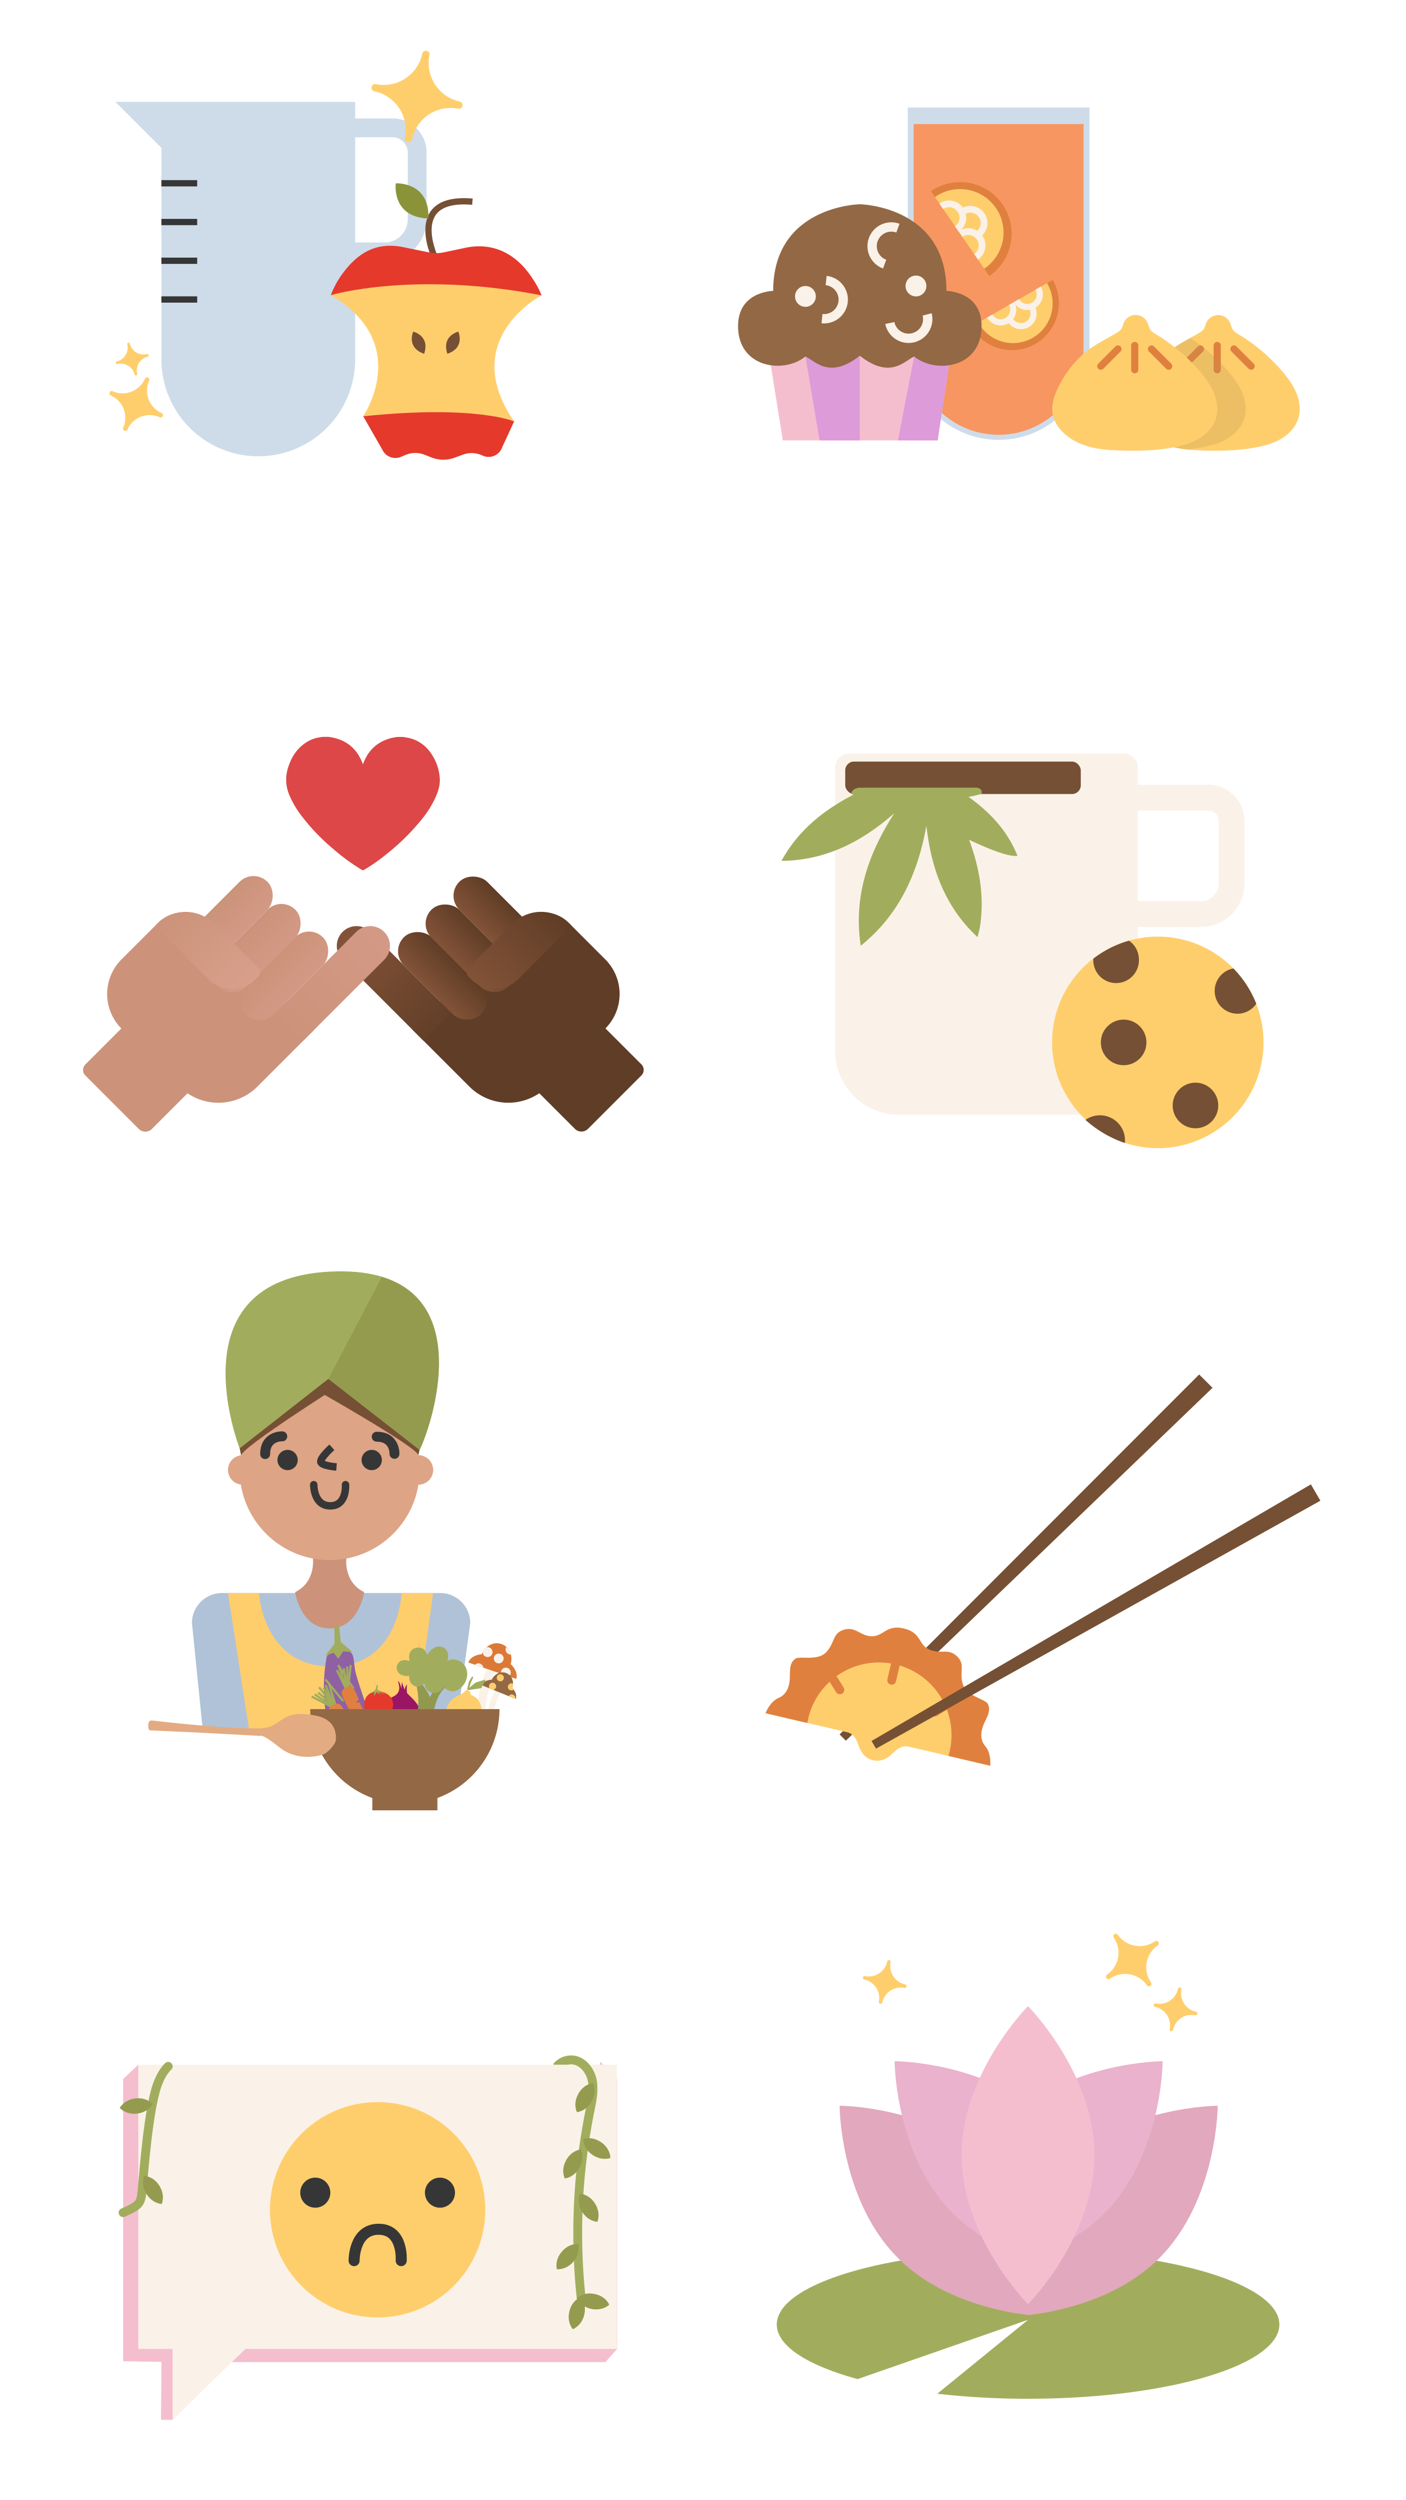 <svg xmlns="http://www.w3.org/2000/svg" xmlns:xlink="http://www.w3.org/1999/xlink" id="Livello_1" data-name="Livello 1" viewBox="0 0 1080 1920"><defs><style>.cls-1{fill:#f5becf;}.cls-2{fill:#faf2e8;}.cls-3{fill:#ffce6c;}.cls-12,.cls-13,.cls-14,.cls-19,.cls-21,.cls-4,.cls-41,.cls-42,.cls-45,.cls-46,.cls-48,.cls-49,.cls-51,.cls-52,.cls-53,.cls-8{fill:none;}.cls-12,.cls-13,.cls-14,.cls-4,.cls-52{stroke:#363636;}.cls-13,.cls-14,.cls-4,.cls-41,.cls-49,.cls-8{stroke-linecap:round;}.cls-12,.cls-13,.cls-14,.cls-4{stroke-linejoin:round;}.cls-4{stroke-width:8.48px;}.cls-5{fill:#363636;}.cls-6{fill:#a1ad5c;}.cls-7{fill:#949b4e;}.cls-8{stroke:#a1ad5c;stroke-width:6.82px;}.cls-19,.cls-21,.cls-41,.cls-42,.cls-45,.cls-46,.cls-48,.cls-49,.cls-51,.cls-52,.cls-53,.cls-8{stroke-miterlimit:10;}.cls-9{fill:#b0c2d7;}.cls-10{fill:#cc937a;}.cls-11{fill:#dda485;}.cls-12,.cls-13{stroke-width:5.72px;}.cls-14{stroke-width:7.63px;}.cls-15{fill:#755034;}.cls-16{fill:#8f61a3;}.cls-17{fill:#e0803f;}.cls-18{fill:#df8446;}.cls-19,.cls-21,.cls-42,.cls-45,.cls-46,.cls-48{stroke:#faf2e8;}.cls-19{stroke-width:6.41px;}.cls-20{fill:#db7937;}.cls-21{stroke-width:4.64px;}.cls-22{fill:#936844;}.cls-23{fill:#9b1565;}.cls-24{fill:#e5392c;}.cls-25{fill:#92994f;}.cls-26{fill:#e2ab81;}.cls-27{fill:#603d26;}.cls-28{fill:url(#Sfumatura_senza_nome_28);}.cls-29{fill:url(#Sfumatura_senza_nome_28-2);}.cls-30{fill:url(#Sfumatura_senza_nome_28-3);}.cls-31{fill:url(#Sfumatura_senza_nome_28-4);}.cls-32{fill:url(#Sfumatura_senza_nome_28-5);}.cls-33{fill:#dd4747;}.cls-34{fill:url(#Sfumatura_senza_nome_22);}.cls-35{fill:url(#Sfumatura_senza_nome_22-2);}.cls-36{fill:url(#Sfumatura_senza_nome_22-3);}.cls-37{fill:url(#Sfumatura_senza_nome_22-4);}.cls-38{fill:url(#Sfumatura_senza_nome_25);}.cls-39{fill:#e2a8bd;}.cls-40{fill:#eab2cc;}.cls-41,.cls-49{stroke:#e0803f;}.cls-41{stroke-width:6.79px;}.cls-42{stroke-width:19.89px;}.cls-43{fill:#cedcea;}.cls-44{fill:#f79661;}.cls-45{stroke-width:5.16px;}.cls-46{stroke-width:4.7px;}.cls-47{fill:#dd9bd9;}.cls-48{stroke-width:7.16px;}.cls-49{stroke-width:5.52px;}.cls-50{fill:#ba9450;opacity:0.25;}.cls-51{stroke:#cedcea;stroke-width:14.49px;}.cls-52,.cls-53{stroke-width:4.83px;}.cls-53{stroke:#755034;}.cls-54{fill:#8a9338;}</style><linearGradient id="Sfumatura_senza_nome_28" x1="3305.3" y1="-6027.15" x2="3305.3" y2="-5917.2" gradientTransform="translate(-3005.77 6732.23)" gradientUnits="userSpaceOnUse"><stop offset="0" stop-color="#825338"></stop><stop offset="1" stop-color="#603d26"></stop></linearGradient><linearGradient id="Sfumatura_senza_nome_28-2" x1="3320.46" y1="-5953.66" x2="3350.77" y2="-5953.66" gradientTransform="translate(-2995.86 6703.02)" xlink:href="#Sfumatura_senza_nome_28"></linearGradient><linearGradient id="Sfumatura_senza_nome_28-3" x1="3350.42" y1="-5953.66" x2="3380.73" y2="-5953.66" gradientTransform="translate(-3004.64 6681.83)" xlink:href="#Sfumatura_senza_nome_28"></linearGradient><linearGradient id="Sfumatura_senza_nome_28-4" x1="3380.73" y1="-5953.66" x2="3411.04" y2="-5953.66" gradientTransform="translate(-3013.51 6660.4)" xlink:href="#Sfumatura_senza_nome_28"></linearGradient><linearGradient id="Sfumatura_senza_nome_28-5" x1="3349.4" y1="-5927.19" x2="3433.04" y2="-5927.19" gradientTransform="translate(-5529.4 -2662.46) rotate(90)" xlink:href="#Sfumatura_senza_nome_28"></linearGradient><linearGradient id="Sfumatura_senza_nome_22" x1="16934.26" y1="7601.81" x2="16934.26" y2="7711.76" gradientTransform="matrix(1, 0, 0, -1, -16675.55, 8400.73)" gradientUnits="userSpaceOnUse"><stop offset="0" stop-color="#d39985"></stop><stop offset="1" stop-color="#cc937a"></stop></linearGradient><linearGradient id="Sfumatura_senza_nome_22-2" x1="16949.42" y1="7675.3" x2="16979.73" y2="7675.3" gradientTransform="matrix(1, 0, 0, -1, -16746.09, 8424.66)" xlink:href="#Sfumatura_senza_nome_22"></linearGradient><linearGradient id="Sfumatura_senza_nome_22-3" x1="16979.38" y1="7675.3" x2="17009.69" y2="7675.3" gradientTransform="matrix(1, 0, 0, -1, -16797.23, 8403.46)" xlink:href="#Sfumatura_senza_nome_22"></linearGradient><linearGradient id="Sfumatura_senza_nome_22-4" x1="17009.69" y1="7675.3" x2="17040" y2="7675.3" gradientTransform="matrix(1, 0, 0, -1, -16848.98, 8382.04)" xlink:href="#Sfumatura_senza_nome_22"></linearGradient><linearGradient id="Sfumatura_senza_nome_25" x1="16978.36" y1="7701.77" x2="17062" y2="7701.77" gradientTransform="matrix(0, -1, -1, 0, 7862.22, 17748.94)" gradientUnits="userSpaceOnUse"><stop offset="0" stop-color="#d89f8b"></stop><stop offset="1" stop-color="#cc937a"></stop></linearGradient></defs><polygon class="cls-1" points="460.91 1583.19 474.06 1596.33 474.06 1803.81 465.05 1813.91 177.35 1813.91 132.55 1858.23 123.66 1858.23 124.04 1813.73 94.59 1813.23 94.59 1596.49 106.25 1585.54 460.91 1801.46 460.91 1583.19"></polygon><polyline class="cls-2" points="429.17 1585.54 473.87 1585.54 473.87 1803.81 188.5 1803.81 132.55 1858.23 132.55 1803.81 106.25 1803.81 106.25 1585.54 429.17 1585.54"></polyline><circle class="cls-3" cx="290.06" cy="1696.93" r="82.68"></circle><path class="cls-4" d="M272,1736s-.35-24.1,18.84-24.1,17.33,24.1,17.33,24.1"></path><circle class="cls-5" cx="337.94" cy="1683.8" r="11.55"></circle><circle class="cls-5" cx="242.18" cy="1683.8" r="11.55"></circle><path class="cls-6" d="M425,1585.53h11.31a10.85,10.85,0,0,1,2.74-.26c6.4.21,11.21,6.71,12.49,12.72,1.44,6.72,0,14-1.48,21.13l-.2,1a478.35,478.35,0,0,0-6.91,144.2,3.4,3.4,0,0,0,3.38,3,2.17,2.17,0,0,0,.36,0,3.4,3.4,0,0,0,3-3.74,471.18,471.18,0,0,1,6.82-142.13l.19-1c1.58-7.77,3.2-15.8,1.48-23.91-1.87-8.75-9-17.79-18.94-18.12a18,18,0,0,0-13.32,5.41A3.43,3.43,0,0,0,425,1585.53Z"></path><path class="cls-7" d="M468,1769.83s-2.53-6.49-11.31-8.25-13.62,3.26-13.62,3.26,2.68,6.53,11.31,8.26S468,1769.83,468,1769.83Z"></path><path class="cls-7" d="M444.24,1723.24s-6.91-.94-12.71,5.88-3.76,13.49-3.76,13.49,7,.82,12.7-5.88S444.24,1723.24,444.24,1723.24Z"></path><path class="cls-7" d="M445.47,1684.6s7,.1,11.68,7.72,1.7,13.9,1.7,13.9-7.05-.24-11.68-7.72S445.47,1684.6,445.47,1684.6Z"></path><path class="cls-7" d="M446.11,1763.94s-6.6,2.24-8.74,10.94,2.65,13.75,2.65,13.75,6.64-2.39,8.75-10.94S446.11,1763.94,446.11,1763.94Z"></path><path class="cls-7" d="M446.14,1650.61s-6.95.45-11.29,8.28-1,14-1,14,7-.58,11.29-8.28S446.14,1650.61,446.14,1650.61Z"></path><path class="cls-7" d="M455.48,1599.69s-7,.45-11.3,8.29-1,14-1,14,7-.58,11.29-8.28S455.48,1599.69,455.48,1599.69Z"></path><path class="cls-7" d="M468.86,1657.16s.26-7-7.1-12.07-13.79-2.42-13.79-2.42-.13,7.06,7.1,12.07S468.86,1657.16,468.86,1657.16Z"></path><path class="cls-8" d="M129.21,1586.8c-4.94,4.74-8.15,12.48-10,19.4-6.9,26.36-9.46,73.9-10.54,80.11s-3.28,8.13-14.11,12.83"></path><path class="cls-7" d="M110.83,1670.9s7,.1,11.68,7.72,1.7,13.89,1.7,13.89-7-.23-11.68-7.72S110.83,1670.9,110.83,1670.9Z"></path><path class="cls-7" d="M117.25,1615.77s-4.42-5.39-13.31-4.34S92,1618.75,92,1618.75s4.57,5.37,13.31,4.34S117.25,1615.77,117.25,1615.77Z"></path><path class="cls-9" d="M338.18,1223.32H170.53a23.09,23.09,0,0,0-23.09,23.09l8.23,81.24H350.22l11-81.24A23.09,23.09,0,0,0,338.18,1223.32Z"></path><path class="cls-10" d="M240.35,1196.12s2.64,18.57-13.65,26.5c0,0,4,27.9,26.52,27.9s26.51-27.9,26.51-27.9c-16.29-7.93-13.65-26.5-13.65-26.5"></path><circle class="cls-11" cx="253.22" cy="1128.92" r="69.1"></circle><path class="cls-11" d="M321.42,1117.5a11.31,11.31,0,0,1,0,22.62"></path><path class="cls-11" d="M186.45,1140.12a11.31,11.31,0,0,1,0-22.62"></path><path class="cls-12" d="M254.93,1111.4s-8.53,7.6-8.53,10.95,12.1,4.16,12.1,4.16"></path><path class="cls-13" d="M241,1140.12s-.24,16.26,12.71,16.26,11.69-16.26,11.69-16.26"></path><circle class="cls-5" cx="220.91" cy="1121.18" r="7.79"></circle><circle class="cls-5" cx="285.53" cy="1121.18" r="7.79"></circle><path class="cls-14" d="M303,1116.43s.6-13.13-13.63-13.13"></path><path class="cls-14" d="M216.82,1103s-13.14-.6-13.14,13.63"></path><path class="cls-15" d="M239.53,1065.56s80.17,45.08,81.89,51.94c4-21.16,8-30.76-8-45.85C293.35,1052.71,262.66,1049.44,239.53,1065.56Z"></path><path class="cls-15" d="M261.23,1063.66s-74.34,47-76.06,53.91c-4-21.16-8.26-30.25,7.15-45.92C210.81,1052.84,232.84,1050.6,261.23,1063.66Z"></path><path class="cls-6" d="M322.32,1113.38l-70.06-54.52-68.15,53.35s-51.3-129.54,69.14-135.69S332.19,1093.45,322.32,1113.38Z"></path><path class="cls-7" d="M322.32,1113.38l-70.06-54.52h0l41-78.26C362.76,1002.25,330.86,1096.1,322.32,1113.38Z"></path><path class="cls-3" d="M175.15,1223.32h23.7s3.06,56.42,55.51,56.42,54.08-56.42,54.08-56.42h24.28l-14.47,104.33h-127Z"></path><path class="cls-16" d="M250.89,1272.5a132.26,132.26,0,0,0,.29,48.49c5.18,25.7,6.86,44.48,26.47,39.09s14.82-20.92,13.69-23-17.47-47.24-18.58-54.7-.94-11.91-3.68-13.71-9.72-2.08-10.11-2S251.33,1270.06,250.89,1272.5Z"></path><polygon class="cls-6" points="256.23 1269.21 259.89 1273.81 263.51 1268.13 270.75 1268.55 261.78 1260.94 260.52 1248.81 256.81 1249.36 256.97 1262.33 249.8 1271.51 256.23 1269.21"></polygon><rect class="cls-6" x="252.77" y="1289.03" width="21.68" height="1.64" transform="translate(-888.33 1927.22) rotate(-107.4)"></rect><rect class="cls-6" x="251.23" y="1290.86" width="21.68" height="1.64" transform="matrix(-0.55, -0.84, 0.84, -0.55, -675.2, 2218.31)"></rect><rect class="cls-6" x="252.65" y="1291.4" width="21.68" height="1.64" transform="translate(-782.54 2095.38) rotate(-115.99)"></rect><rect class="cls-6" x="249.36" y="1291.24" width="21.68" height="1.64" transform="matrix(-0.63, -0.77, 0.77, -0.63, -574.17, 2312.33)"></rect><rect class="cls-6" x="254.47" y="1291.02" width="21.68" height="1.64" transform="translate(-990.88 1693.38) rotate(-96.12)"></rect><rect class="cls-6" x="257.36" y="1288.69" width="21.68" height="1.64" transform="translate(-1043.05 1413.58) rotate(-83.66)"></rect><rect class="cls-6" x="256.05" y="1289.74" width="21.68" height="1.64" transform="translate(-1018.44 1581.57) rotate(-91.07)"></rect><path class="cls-17" d="M288.34,1338.78c-2.5,1.42-4.1-2-8.91-7-1.95-2-4.95-7.08-7.83-12.38L274,1317l-3.08,1.15c-4-7.39-7.5-14.8-7.5-14.8-2.12-4.35-.41-5.92,2.42-7.49s4.36-1.07,5.25,0a49.54,49.54,0,0,1,4.51,9.15l-2.43,2.61,3.08-.48c.94,3.22,4.21,8.05,6.67,14.11.6,1.48,1.36,3.15,2.13,4.86l-3.28,1.22,4.31,1.06C288.19,1333.2,290,1337.83,288.34,1338.78Z"></path><rect class="cls-6" x="241.1" y="1303.37" width="21.68" height="1.64" transform="translate(-605.57 2318.61) rotate(-128.86)"></rect><rect class="cls-6" x="243.47" y="1303.11" width="21.68" height="1.64" transform="translate(-845.82 2048.65) rotate(-113.06)"></rect><rect class="cls-6" x="243.13" y="1304.58" width="21.68" height="1.64" transform="translate(-745.42 2182.78) rotate(-120.27)"></rect><rect class="cls-6" x="244.83" y="1301.76" width="21.68" height="1.64" transform="translate(-916.06 1926.4) rotate(-106.93)"></rect><rect class="cls-6" x="241.81" y="1305.89" width="21.68" height="1.64" transform="translate(-390.85 2471.71) rotate(-140.14)"></rect><rect class="cls-6" x="238.27" y="1307" width="21.68" height="1.64" transform="translate(-131.43 2583.61) rotate(-152.61)"></rect><rect class="cls-6" x="239.86" y="1306.49" width="21.68" height="1.64" transform="translate(-289.74 2523.8) rotate(-145.19)"></rect><path class="cls-18" d="M278.89,1351.92c2.57-1.28.65-4.5-.83-11.27-.6-2.74-3.14-8.05-5.95-13.39l-3.37.59,2.66-1.92c-3.94-7.4-8.14-14.46-8.14-14.46-2.44-4.18-4.7-3.63-7.57-2.14s-3.31,3-2.92,4.36a49.94,49.94,0,0,0,5.11,8.84l3.51-.58-2.1,2.3c2.15,2.57,4.35,8,8,13.38.9,1.32,1.87,2.88,2.86,4.47l2.84-2-1.51,4.17C274.34,1348.7,277.19,1352.77,278.89,1351.92Z"></path><path class="cls-19" d="M379.87,1278.49s-8.65,9.29-10.77,39.24"></path><path class="cls-20" d="M392.05,1278.7,369.77,1271c.09-.25.18-.5.28-.75a14.76,14.76,0,0,1,.74-1.55,13.8,13.8,0,0,1,3-3.74,11.56,11.56,0,0,1,11.37-2.5,10.81,10.81,0,0,1,3.8,2.27,12.09,12.09,0,0,1,3.42,5.76,13.9,13.9,0,0,1-.09,7.4C392.22,1278.19,392.14,1278.44,392.05,1278.7Z"></path><path class="cls-20" d="M396.48,1289.29l-36.71-12.62c1.24-3.62,5.18-5.86,10.28-6.38.35,0,.7-.06,1.05-.08a26.58,26.58,0,0,1,6.66.5c.78.15,1.56.33,2.35.55h0c.61.17,1.22.36,1.84.57a31.45,31.45,0,0,1,4.89,2.16h0a25.36,25.36,0,0,1,5.44,3.94C396,1281.48,397.73,1285.67,396.48,1289.29Z"></path><path class="cls-2" d="M378.14,1269.93a3.52,3.52,0,0,1-.38.78,3.78,3.78,0,0,1-6.66-.5,3.69,3.69,0,0,1-.31-1.47,13.8,13.8,0,0,1,3-3.74,3.79,3.79,0,0,1,4.35,4.93Z"></path><path class="cls-2" d="M392.38,1270.53a3.62,3.62,0,0,1-1.44-.2,3.76,3.76,0,0,1-2.34-4.79,3.39,3.39,0,0,1,.36-.77A12.09,12.09,0,0,1,392.38,1270.53Z"></path><path class="cls-2" d="M392.14,1285.61a3.83,3.83,0,0,1-1.3,1.79l-5.92-2a3.72,3.72,0,0,1,.08-2.21,3.77,3.77,0,1,1,7.14,2.45Z"></path><circle class="cls-2" cx="383.09" cy="1273.58" r="3.77"></circle><path class="cls-2" d="M371.22,1280.61l-6.36-2.19a3.76,3.76,0,0,1,6.36,2.19Z"></path><path class="cls-21" d="M384.52,1296.17s-6.63,6.38-9.35,28"></path><path class="cls-22" d="M394.09,1292.94a10.14,10.14,0,0,1-.56,3.31c-.07.19-.13.37-.21.55l-3.21-1.3-8.54-3.47-4.07-1.65c.07-.18.15-.36.23-.54l.2-.4c.13-.24.26-.47.4-.69a9.91,9.91,0,0,1,2.32-2.58,8.35,8.35,0,0,1,8.32-1.36,7.66,7.66,0,0,1,2.66,1.79,8.76,8.76,0,0,1,2.25,4.3A9.88,9.88,0,0,1,394.09,1292.94Z"></path><path class="cls-22" d="M396.11,1304.64l-.34-.14-5-2-11.88-4.82-2.78-1.13-6-2.45c1-2.43,3.66-3.87,7.09-4.17l.6-.05h.77a19.37,19.37,0,0,1,2.12.12c.54.07,1.08.15,1.63.26.34.07.7.15,1.05.24.55.14,1.11.31,1.68.5h0l.18.06,1.13.42a23.24,23.24,0,0,1,3.45,1.76h0c.31.19.6.38.89.58a18.31,18.31,0,0,1,2.9,2.48,14.65,14.65,0,0,1,1,1.25C396.34,1299.89,397,1302.45,396.11,1304.64Z"></path><circle class="cls-3" cx="384.31" cy="1288.41" r="2.74"></circle><path class="cls-3" d="M380.88,1296a2.73,2.73,0,0,1-2,1.65l-2.78-1.13a2.74,2.74,0,1,1,4.79-.52Z"></path><path class="cls-3" d="M394.57,1297.5a2.74,2.74,0,0,1-4.46-2,2.59,2.59,0,0,1,.2-1.15,2.33,2.33,0,0,1,.32-.58,2.73,2.73,0,0,1,3.24-.93l.22.1a10.14,10.14,0,0,1-.56,3.31A14.65,14.65,0,0,1,394.57,1297.5Z"></path><path class="cls-3" d="M395.77,1304.5l-5-2a2.73,2.73,0,0,1,5,2Z"></path><path class="cls-3" d="M358.84,1297.72s-1,.25-3.12,2.33-11.43,3.19-13.3,14.2,4.18,15.54,4.18,15.54,2.85,1.44,3.54,2.45,1.16,3,3.08,3.11,2.32-.1,4-3.24,8.93-.53,12.05-14.1-7.7-16.48-7.7-16.48A3.7,3.7,0,0,0,358.84,1297.72Z"></path><path class="cls-6" d="M359.53,1297.9l10.15-1.51,3.49-6.56s-7.1,1.59-8.59,2.8-4.11,3.45-4.11,3.45l1.21-3.91,1.93-4.23-1-.47-2.41,3.89-1.34,5.56Z"></path><path class="cls-23" d="M307.06,1323.12s16-1.14,15.75-8.18-10.13-13.83-10.22-15.13a34,34,0,0,1,0-6.3c-1.1,1-1.82,4.11-1.82,4.11l-2.12-6.08-.25,5.08s-1.5-5.57-2.71-5.63c.23,1.79,3.39,8.16-3.08,11.55s-12,6.75-5.88,15.78C302.37,1323.13,307.06,1323.12,307.06,1323.12Z"></path><path class="cls-24" d="M291.26,1298.55s-13-.45-11.35,13.07,16.55,9.07,18.63,6.69S308.05,1302.26,291.26,1298.55Z"></path><polygon class="cls-6" points="288.44 1297.55 284.29 1300.39 287.57 1299.46 287.22 1302.51 289.36 1299.34 292.07 1301.66 290.82 1299.21 295.84 1301.14 289.82 1297.26 290.4 1294.01 289.36 1294.01 288.44 1297.55"></polygon><path class="cls-22" d="M238.31,1312.47a72.68,72.68,0,0,0,145.36,0Z"></path><rect class="cls-22" x="286.01" y="1370.39" width="49.98" height="19.81"></rect><path class="cls-25" d="M342.06,1293.65l-.56,2.34-.11.45s-5.49,4.4-7.75,16H321c1-5.56-.06-12.86-.9-17.32-.45-2.42-.85-4-.85-4l4,1s.54.71,1.32,1.77c2,2.77,5.62,7.94,5.47,9.39a14.29,14.29,0,0,0,1.94-3.4,61.9,61.9,0,0,0,2.37-6.54Z"></path><path class="cls-6" d="M355.26,1294.81c-1.88,2.12-4.51,3.88-7.42,4a8.82,8.82,0,0,1-7-3.56,8.26,8.26,0,0,1-8.75,4.66,7,7,0,0,1-4.65-2.87,8.06,8.06,0,0,1-1.32-4.37c-2,2-4.78,3.28-7.64,2.06-3.15-1.34-4.33-4.69-4.19-7.89-4.29,1-9.92-1.43-9.56-6.48a5.88,5.88,0,0,1,4-5.26,10,10,0,0,1,6,.51,9.93,9.93,0,0,1,.07-6.33,6.57,6.57,0,0,1,4.92-3.92A6.76,6.76,0,0,1,326,1267a9.46,9.46,0,0,1,2.25,3.85,12.74,12.74,0,0,1,6.15-5.89,7.19,7.19,0,0,1,8.43,2.1c1.87,2.37,1.7,5.59.72,8.46a8.13,8.13,0,0,1,4.49-1.2,11.38,11.38,0,0,1,7.54,3.1h0C360.46,1282.18,359.57,1290,355.26,1294.81Z"></path><path class="cls-26" d="M214.93,1342.06q-2.15-1.68-3.87-3L211,1339c-10.22-7.66-10.21-5.8-12.44-6-2.5-.18-42.06-2.3-42.06-2.3s-38.75-1.86-40.4-1.84-2.38-.92-2.19-4.7,3.51-2.88,3.51-2.88,52.89,6.36,81.37,6c9.5-.13,12.67-3.54,17.79-6.75s10.07-6,25.46-3.16,16,13.25,16.05,17.74a8.07,8.07,0,0,1-1.18,3.92,25.19,25.19,0,0,1-7.18,7.52C247.13,1348.26,229.14,1353.22,214.93,1342.06Z"></path><path class="cls-27" d="M419.6,806.8h71.22a0,0,0,0,1,0,0v40.84a6,6,0,0,1-6,6h-58a7.15,7.15,0,0,1-7.15-7.15V806.8A0,0,0,0,1,419.6,806.8Z" transform="translate(-453.74 565.05) rotate(-45)"></path><path class="cls-27" d="M332.66,724.82h115.9a27,27,0,0,1,27,27v39.74A37.57,37.57,0,0,1,438,829.12H375a42.32,42.32,0,0,1-42.32-42.32v-62a0,0,0,0,1,0,0Z" transform="translate(-431.04 513.31) rotate(-45)"></path><path class="cls-28" d="M299.53,700.55h0a15.16,15.16,0,0,1,15.16,15.16v87.74a0,0,0,0,1,0,0H284.37a0,0,0,0,1,0,0V715.71A15.16,15.16,0,0,1,299.53,700.55Z" transform="translate(-444.01 432.06) rotate(-45)"></path><rect class="cls-29" x="324.6" y="707.54" width="30.31" height="83.64" rx="15.16" transform="translate(-430.36 459.72) rotate(-45)"></rect><rect class="cls-30" x="345.78" y="686.35" width="30.31" height="83.64" rx="15.16" transform="translate(-409.18 468.5) rotate(-45)"></rect><rect class="cls-31" x="367.22" y="664.92" width="30.31" height="83.64" rx="15.16" transform="translate(-387.75 477.38) rotate(-45)"></rect><path class="cls-32" d="M406.72,686.94h3a4.67,4.67,0,0,1,4.67,4.67v48.12a30.85,30.85,0,0,1-30.85,30.85H381.2a0,0,0,0,1,0,0V712.46a25.52,25.52,0,0,1,25.52-25.52Z" transform="translate(163.76 1525.35) rotate(-135)"></path><path class="cls-33" d="M334.91,611.49a77.58,77.58,0,0,1-11.19,18,172.82,172.82,0,0,1-26,25.76A143.29,143.29,0,0,1,279.62,668a1.41,1.41,0,0,1-1.64,0,156.73,156.73,0,0,1-22.83-16.77,155.29,155.29,0,0,1-24.7-26.28,72.94,72.94,0,0,1-7.93-13.76A30.34,30.34,0,0,1,221.43,589c2.45-7.49,6.43-13.86,13-18.36A26.57,26.57,0,0,1,247.15,566a5.83,5.83,0,0,0,.7-.15h4.58l1.34.22q18.09,2.89,24.68,20c.09.24.21.46.37.83.16-.42.25-.67.35-.92,3.69-9.75,10.51-16.15,20.55-19,1.77-.51,3.63-.72,5.45-1.07h4.57c1.83.35,3.68.57,5.46,1.06a27.81,27.81,0,0,1,15.5,11A37.26,37.26,0,0,1,337.8,598C338.06,602.74,336.74,607.19,334.91,611.49Z"></path><path class="cls-10" d="M74.58,806.8h58a6,6,0,0,1,6,6v40.84a0,0,0,0,1,0,0H67.43a0,0,0,0,1,0,0V813.95A7.15,7.15,0,0,1,74.58,806.8Z" transform="translate(-411.17 1490.15) rotate(-135)"></path><path class="cls-10" d="M125,724.82h63a37.57,37.57,0,0,1,37.57,37.57v39.74a27,27,0,0,1-27,27H82.69a0,0,0,0,1,0,0v-62A42.32,42.32,0,0,1,125,724.82Z" transform="translate(-286.27 1435.36) rotate(-135)"></path><path class="cls-34" d="M243.56,700.55h30.31a0,0,0,0,1,0,0v87.74a15.16,15.16,0,0,1-15.16,15.16h0a15.16,15.16,0,0,1-15.16-15.16V700.55A0,0,0,0,1,243.56,700.55Z" transform="translate(-90.1 1466.68) rotate(-135)"></path><rect class="cls-35" x="203.33" y="707.54" width="30.31" height="83.64" rx="15.16" transform="translate(-156.89 1433.73) rotate(-135)"></rect><rect class="cls-36" x="182.15" y="686.35" width="30.31" height="83.64" rx="15.16" transform="translate(-178.08 1382.58) rotate(-135)"></rect><rect class="cls-37" x="160.71" y="664.92" width="30.31" height="83.64" rx="15.16" transform="translate(-199.51 1330.84) rotate(-135)"></rect><path class="cls-38" d="M143.86,686.94h2.32A30.85,30.85,0,0,1,177,717.79v48.12a4.67,4.67,0,0,1-4.67,4.67h-3a25.52,25.52,0,0,1-25.52-25.52V686.94A0,0,0,0,1,143.86,686.94Z" transform="translate(-468.31 326.9) rotate(-45)"></path><path class="cls-6" d="M982.72,1785.05c0,31.47-86.42,57-193,57a619.1,619.1,0,0,1-69.77-3.83l69.77-56.8-130.91,45.53c-38.2-10.42-62.13-25.32-62.13-41.88,0-31.47,86.43-57,193-57S982.72,1753.58,982.72,1785.05Z"></path><path class="cls-39" d="M935.37,1617.06s-.19,72.27-44.88,117c-16.69,16.69-37.22,27.17-56.39,33.76l-2.91,1-.08,0c-4.08,1.33-8.09,2.49-12,3.49-4.34,1.12-8.52,2-12.48,2.83-6.15,1.2-11.73,2-16.5,2.59-4.76-.56-10.35-1.39-16.5-2.59,0-.4,0-.83.07-1.28.66-11.42,3.58-40.37,16.43-69.54,6.52-14.81,15.61-29.67,28.26-42.32C863.1,1617.26,935.37,1617.06,935.37,1617.06Z"></path><path class="cls-40" d="M848.21,1699.84c-44.69,44.7-117,44.89-117,44.89s.19-72.27,44.88-117,117-44.88,117-44.88S892.91,1655.15,848.21,1699.84Z"></path><path class="cls-39" d="M806.65,1775.09c-6.15,1.2-11.73,2-16.5,2.59-4.76-.56-10.35-1.39-16.5-2.59a209.11,209.11,0,0,1-23.54-6l-.25-.08-.67-.21c-20-6.51-41.82-17.2-59.37-34.75-44.7-44.69-44.89-117-44.89-117s72.27.2,117,44.89c12.65,12.65,21.74,27.51,28.26,42.32,13,29.59,15.85,59,16.46,70C806.62,1774.58,806.63,1774.84,806.65,1775.09Z"></path><path class="cls-40" d="M732.09,1699.84a130.18,130.18,0,0,0,27.55,20.83c19.62,11.23,34.32-12.65,51-9.46,18.85,3.61-5.5-8-5.5-8s15.9.53,14-12.63c-3.2-22.47,16.19-25.77-7-54q-3.75-4.58-8-8.86c-44.69-44.69-116.95-44.88-116.95-44.88S687.4,1655.15,732.09,1699.84Z"></path><path class="cls-1" d="M840.65,1655c0,63.2-51,114.44-51,114.44s-51-51.24-51-114.44,51-114.44,51-114.44S840.65,1591.84,840.65,1655Z"></path><path class="cls-39" d="M831.19,1768.75l2.91-1C833.17,1768.05,832.2,1768.38,831.19,1768.75Zm-57.47,5.06a153.69,153.69,0,0,1-23.61-4.75,209.11,209.11,0,0,0,23.54,6c6.15,1.2,11.74,2,16.5,2.59,4.77-.56,10.35-1.39,16.5-2.59,4-.78,8.14-1.71,12.48-2.83a111.31,111.31,0,0,1-12.52,2A143.9,143.9,0,0,1,773.72,1773.81Z"></path><path class="cls-3" d="M662.8,1518.5a1.38,1.38,0,0,0,1.05,1.6,14.49,14.49,0,0,1,11.21,17.08,1.4,1.4,0,0,0,1.05,1.6,1.38,1.38,0,0,0,1.6-1,14.49,14.49,0,0,1,17.08-11.21,1.36,1.36,0,0,0,.55-2.66,14.47,14.47,0,0,1-11.21-17.07,1.36,1.36,0,1,0-2.66-.55,14.48,14.48,0,0,1-17.07,11.21A1.38,1.38,0,0,0,662.8,1518.5Z"></path><path class="cls-3" d="M886.22,1539.53a1.38,1.38,0,0,0,1,1.6,14.5,14.5,0,0,1,11.22,17.08,1.35,1.35,0,1,0,2.65.55,14.48,14.48,0,0,1,17.08-11.21,1.36,1.36,0,0,0,.55-2.66,14.48,14.48,0,0,1-11.22-17.07,1.35,1.35,0,0,0-2.65-.55,14.49,14.49,0,0,1-17.08,11.21A1.4,1.4,0,0,0,886.22,1539.53Z"></path><path class="cls-3" d="M856,1485.29a2,2,0,0,0-.47,2.66,20.46,20.46,0,0,1-5.09,28.38,1.91,1.91,0,1,0,2.18,3.13,20.44,20.44,0,0,1,28.37,5.09,1.91,1.91,0,1,0,3.14-2.18,20.46,20.46,0,0,1,5.09-28.38,1.91,1.91,0,1,0-2.18-3.13,20.46,20.46,0,0,1-28.38-5.09A2,2,0,0,0,856,1485.29Z"></path><polygon class="cls-15" points="649.73 1336.72 644.91 1331.9 921.12 1055.48 931.38 1065.73 649.73 1336.72"></polygon><path class="cls-3" d="M760.61,1355.88l-62.33-14.54c-7-1.64-10.59,3.58-14.56,6.86s-8.35,4.63-13.11,3.52-8.08-4.25-10.19-9-3-11-10-12.59l-62.33-14.53s3.27-8.86,10-11.71,8.67-9.73,8.69-16.68.44-10.45,3.9-13.25,17.16,2,24-5.21,4.6-14.55,13.64-17.25,12.49,4.91,21.29,5,10.67-7.93,22.34-6.41a53.78,53.78,0,0,1,4.56,1.06c11.13,3.81,9.27,11.78,17.19,15.64s14.36-1.46,21.28,5,1.61,12,4.61,21.51,17.4,11.28,19.26,15.31.69,7.38-2.37,13.61-4.3,13.29.42,18.8S760.61,1355.88,760.61,1355.88Z"></path><path class="cls-17" d="M728.55,1348.4c.32-1.08.62-2.19.88-3.3a55.77,55.77,0,0,0-108.63-25.34c-.26,1.12-.48,2.24-.67,3.35l-32.07-7.48s3.27-8.85,10-11.7,8.67-9.73,8.69-16.68.44-10.45,3.9-13.25,17.16,2,24-5.21,4.6-14.55,13.64-17.25,12.49,4.91,21.29,5,10.67-7.93,22.34-6.41a53.78,53.78,0,0,1,4.56,1.06c11.13,3.81,9.27,11.78,17.19,15.64s14.36-1.46,21.28,5,1.61,12,4.61,21.51,17.4,11.28,19.26,15.31.69,7.38-2.37,13.61-4.3,13.29.42,18.8,3.74,14.9,3.74,14.9Z"></path><line class="cls-41" x1="688.22" y1="1276.23" x2="684.94" y2="1290.31"></line><line class="cls-41" x1="633" y1="1278.2" x2="645.11" y2="1297.67"></line><line class="cls-41" x1="737.55" y1="1302.59" x2="718.08" y2="1314.69"></line><polygon class="cls-15" points="672.9 1342.82 669.47 1336.93 1006.93 1139.89 1014.25 1152.42 672.9 1342.82"></polygon><path class="cls-2" d="M652.29,578.68H863.13A10.84,10.84,0,0,1,874,589.51V811.77a44.29,44.29,0,0,1-44.29,44.29H690.45a48.92,48.92,0,0,1-48.92-48.92V589.44A10.76,10.76,0,0,1,652.29,578.68Z"></path><path class="cls-42" d="M845.59,612.58h82.66A17.76,17.76,0,0,1,946,630.34V678.4a23.52,23.52,0,0,1-23.52,23.52H845.59a0,0,0,0,1,0,0V612.58A0,0,0,0,1,845.59,612.58Z"></path><rect class="cls-15" x="649.26" y="584.84" width="180.92" height="24.91" rx="6.68"></rect><path class="cls-3" d="M970.55,800.49a81.15,81.15,0,0,1-135.08,60.7h0a81.2,81.2,0,1,1,135.08-60.7Z"></path><path class="cls-15" d="M874.83,736.83a17.51,17.51,0,1,1-35,0c0-.21,0-.43,0-.64a80.73,80.73,0,0,1,27.4-13.81A17.48,17.48,0,0,1,874.83,736.83Z"></path><path class="cls-15" d="M965,770.83a17.51,17.51,0,1,1-17.57-27.12A81.24,81.24,0,0,1,965,770.83Z"></path><circle class="cls-15" cx="863.11" cy="800.49" r="17.51"></circle><circle class="cls-15" cx="918.28" cy="848.92" r="17.51"></circle><path class="cls-15" d="M864.16,875.75c0,.68,0,1.34-.1,2A89,89,0,0,1,833.78,860a19.25,19.25,0,0,1,30.38,15.71Z"></path><path class="cls-6" d="M744.41,644.9c7.77,20.83,11.52,42,8.75,64a68.47,68.47,0,0,1-2.32,10.69c-24.92-23.12-35.61-52.66-39.23-85.55-6.54,36.36-20.82,68.45-50.44,92.22-5.74-37.57,5.75-70.75,25.83-101.82-24.86,21.83-52.74,36.38-86.71,36.63,11.78-21.59,29.48-36.69,50.76-48.41q2.22-1.22,4.49-2.39a4.16,4.16,0,0,1-1.27-.48,1,1,0,0,1-.28-.27h0a.51.51,0,0,1,0-.55l.08-.1,0-.05c.91-1,4.63-2.38,9.83-3.81h85.92a3,3,0,0,1,.42,0h0c2.1.15,3.74,1.46,3.74,3.06v1.53l-.59.18a84.7,84.7,0,0,1-9.4,2.17c16.75,12,30,26.25,37.6,45.35C775.1,657.75,763.48,653.87,744.41,644.9Z"></path><path class="cls-6" d="M754.05,608v1.71H654v-.17a.38.38,0,0,0,0-.1,2.11,2.11,0,0,1,0-.25c0-.14,0-.28.09-.41a.43.43,0,0,1,0-.05c.61-2.17,3.21-3.81,6.34-3.81h89.44a3,3,0,0,1,.42,0h0C752.41,605.13,754.05,606.44,754.05,608Z"></path><path class="cls-43" d="M767.11,82.56h0a69.8,69.8,0,0,1,69.8,69.8V337.78a0,0,0,0,1,0,0H697.31a0,0,0,0,1,0,0V152.36a69.8,69.8,0,0,1,69.8-69.8Z" transform="translate(1534.22 420.34) rotate(180)"></path><path class="cls-44" d="M767,95.28h0a65.26,65.26,0,0,1,65.26,65.26V333.9a0,0,0,0,1,0,0H701.78a0,0,0,0,1,0,0V160.54A65.26,65.26,0,0,1,767,95.28Z" transform="translate(1534.09 429.18) rotate(-180)"></path><path class="cls-17" d="M759.9,212l-44.81-65.17A39.54,39.54,0,0,1,759.9,212Z"></path><path class="cls-3" d="M756,206.34l-37.83-55a33.38,33.38,0,1,1,37.83,55Z"></path><path class="cls-45" d="M723,158.44a10.59,10.59,0,0,1,12,17.46"></path><path class="cls-45" d="M737.77,179.74a10.59,10.59,0,1,1,12,17.46"></path><path class="cls-45" d="M739.62,162.34a10.6,10.6,0,0,1,12,17.46"></path><path class="cls-17" d="M746.07,250.8l62.51-35.9a36,36,0,1,1-62.51,35.9Z"></path><path class="cls-3" d="M751.46,247.7l52.77-30.3a30.43,30.43,0,1,1-52.77,30.3Z"></path><path class="cls-46" d="M797.41,221.25a9.65,9.65,0,0,1-16.74,9.62"></path><path class="cls-46" d="M777,233.07a9.65,9.65,0,0,1-16.74,9.62"></path><path class="cls-46" d="M792.64,236a9.65,9.65,0,0,1-16.74,9.62"></path><polygon class="cls-1" points="720.22 338.21 601.32 338.21 590.91 273.3 729.99 273.3 720.22 338.21"></polygon><polygon class="cls-47" points="618.68 273.74 629.56 338.21 660.45 338.21 660.45 273.21 618.68 273.74"></polygon><polygon class="cls-47" points="729.99 273.3 720.22 338.21 689.72 338.21 702.22 273.74 729.99 273.3"></polygon><path class="cls-22" d="M753.87,253.39c-2.09,29.74-36,33.39-51.65,20.35-7.83,3.65-18.32,17.74-41.77-.53-23.45,18.27-33.94,4.18-41.77.53-15.65,13-49.56,9.39-51.65-20.35s26.88-30,26.88-30c0-65.46,66.54-66.54,66.54-66.54S727,157.94,727,223.4C727,223.4,756,223.65,753.87,253.39Z"></path><path class="cls-48" d="M634.59,215.44a14.71,14.71,0,0,1-3.17,29.25"></path><path class="cls-48" d="M679.53,202.82a14.71,14.71,0,0,1,10.19-27.6"></path><path class="cls-48" d="M712.17,241.45a14.71,14.71,0,1,1-28.66,6.61"></path><circle class="cls-2" cx="703.59" cy="219.62" r="8"></circle><circle class="cls-2" cx="618.68" cy="227.62" r="8"></circle><path class="cls-3" d="M997.09,321.9c-2.1,6.24-6.89,11.33-12.5,14.76s-12,5.33-18.49,6.63c-16,3.22-34.12,3.23-50.39,2.25-1.34-.08-2.68-.19-4-.34-11.91-1.26-23.83-5.1-32.16-13.58a26.57,26.57,0,0,1-7.61-14c-1.06-6.47,1-13.05,3.75-19A82.93,82.93,0,0,1,894,273.22c6.24-5.89,13.18-9.73,20.32-13.71,2.25-1.26,4.52-2.53,6.79-3.89a10.82,10.82,0,0,0,3.45-2.84l.17-.26c.89-1.43,1.19-3.15,1.87-4.7a10,10,0,0,1,18-.44c1,2,1.35,4.45,2.74,6.27a13.66,13.66,0,0,0,4,3.09,136.79,136.79,0,0,1,34,28.89c4.3,5.08,8.27,10.55,10.69,16.75S999.21,315.59,997.09,321.9Z"></path><line class="cls-49" x1="934.98" y1="265.29" x2="934.98" y2="283.91"></line><line class="cls-49" x1="947.86" y1="268.01" x2="961.03" y2="281.19"></line><line class="cls-49" x1="922.09" y1="268.01" x2="908.92" y2="281.19"></line><path class="cls-50" d="M955.65,321.9c-2.1,6.24-6.89,11.33-12.51,14.76s-12,5.33-18.48,6.63a130.73,130.73,0,0,1-13,1.91c-11.91-1.26-23.83-5.1-32.16-13.58a26.57,26.57,0,0,1-7.61-14c-1.06-6.47,1-13.05,3.75-19A82.93,82.93,0,0,1,894,273.22c6.24-5.89,13.18-9.73,20.32-13.71A137,137,0,0,1,935,276.09q4.68,4.55,8.9,9.54c4.3,5.08,8.27,10.55,10.69,16.75S957.77,315.59,955.65,321.9Z"></path><path class="cls-3" d="M861.35,252.52c.89-1.42,1.19-3.16,1.87-4.7a9.95,9.95,0,0,1,18-.45c1,2,1.36,4.46,2.75,6.28a13.66,13.66,0,0,0,4,3.09,136.79,136.79,0,0,1,34,28.89c4.3,5.08,8.27,10.55,10.69,16.75s3.19,13.21,1.07,19.52-6.89,11.33-12.5,14.76-12,5.33-18.49,6.63c-16,3.22-34.12,3.23-50.39,2.25-13.2-.8-26.92-4.48-36.19-13.92a26.57,26.57,0,0,1-7.61-14c-1.06-6.47,1-13.05,3.75-19a82.79,82.79,0,0,1,18.32-25.39c8.19-7.75,17.6-11.93,27.1-17.6a10.71,10.71,0,0,0,3.45-2.84C861.24,252.7,861.29,252.61,861.35,252.52Z"></path><line class="cls-49" x1="871.63" y1="265.29" x2="871.63" y2="283.91"></line><line class="cls-49" x1="884.51" y1="268.01" x2="897.68" y2="281.19"></line><line class="cls-49" x1="858.74" y1="268.01" x2="845.57" y2="281.19"></line><path class="cls-43" d="M198.41,78.26h0a74.43,74.43,0,0,1,74.43,74.43V350.41a0,0,0,0,1,0,0H124a0,0,0,0,1,0,0V152.69A74.43,74.43,0,0,1,198.41,78.26Z" transform="translate(396.82 428.67) rotate(-180)"></path><polyline class="cls-43" points="126.54 78.26 88.65 78.26 128.49 118.1"></polyline><path class="cls-51" d="M213.35,98.18h88.15a18.94,18.94,0,0,1,18.94,18.94v51.25a25.08,25.08,0,0,1-25.08,25.08h-82a0,0,0,0,1,0,0V98.18A0,0,0,0,1,213.35,98.18Z"></path><line class="cls-52" x1="123.98" y1="140.75" x2="151.47" y2="140.75"></line><line class="cls-52" x1="123.98" y1="170.5" x2="151.47" y2="170.5"></line><line class="cls-52" x1="123.98" y1="200.24" x2="151.47" y2="200.24"></line><line class="cls-52" x1="123.98" y1="229.98" x2="151.47" y2="229.98"></line><path class="cls-3" d="M285.38,66.79a2.89,2.89,0,0,0,2.19,3.34A30.25,30.25,0,0,1,311,105.77a2.82,2.82,0,0,0,5.53,1.15,30.23,30.23,0,0,1,35.64-23.4A2.83,2.83,0,0,0,353.3,78a30.24,30.24,0,0,1-23.41-35.64,2.82,2.82,0,1,0-5.53-1.14,30.25,30.25,0,0,1-35.64,23.4A2.89,2.89,0,0,0,285.38,66.79Z"></path><path class="cls-3" d="M95.54,330.77a1.81,1.81,0,0,0,2.32-.9,18.82,18.82,0,0,1,24.76-9.52,1.76,1.76,0,1,0,1.42-3.21,18.82,18.82,0,0,1-9.52-24.76,1.76,1.76,0,1,0-3.21-1.43,18.81,18.81,0,0,1-24.76,9.52,1.76,1.76,0,0,0-1.43,3.22,18.8,18.8,0,0,1,9.52,24.76A1.81,1.81,0,0,0,95.54,330.77Z"></path><path class="cls-3" d="M89,278.82a1,1,0,0,0,1.23.74,10.9,10.9,0,0,1,13.14,8,1,1,0,1,0,2-.49,10.89,10.89,0,0,1,8-13.13,1,1,0,0,0-.49-2,10.89,10.89,0,0,1-13.13-8,1.05,1.05,0,0,0-1.24-.74,1,1,0,0,0-.74,1.23,10.9,10.9,0,0,1-8,13.14A1,1,0,0,0,89,278.82Z"></path><path class="cls-53" d="M335.36,200.87s-25.77-50.63,27.53-46"></path><path class="cls-24" d="M379,282.68a60.41,60.41,0,0,0,15.9,40.94l-9.3,20.19a11,11,0,0,1-15,6,19.68,19.68,0,0,0-15.28-.59l-5.87,2.18a25.3,25.3,0,0,1-18.17-.16l-5.06-2a19.7,19.7,0,0,0-14.88.16L308,350.84a11.06,11.06,0,0,1-14.2-5.3L279,319.67a60.68,60.68,0,0,0-24.88-93.05,67.67,67.67,0,0,1,8.42-15.7c12.25-17.07,26.74-25.32,47.33-21.1l19.69,4a28,28,0,0,0,11.2,0h0l16.66-3.52c21.34-4.49,38.92,4.5,51,22.64l1.16,1.74A67.19,67.19,0,0,1,416,226.8,60.67,60.67,0,0,0,379,282.68Z"></path><path class="cls-54" d="M329.07,167.81c-28.63-1.08-25.07-27-25.07-27S330.15,139.19,329.07,167.81Z"></path><path class="cls-3" d="M254.14,226.62S318,207.73,416,226.8c0,0-64.63,33.44-21.13,96.82,0,0-29.4-12.87-115.84-3.95C278.33,320.38,317.9,264.2,254.14,226.62Z"></path><path class="cls-15" d="M325.81,271.67c-13.95-4.69-8.42-17-8.42-17S330.5,257.72,325.81,271.67Z"></path><path class="cls-15" d="M343.64,271.67c13.95-4.69,8.43-17,8.43-17S339,257.72,343.64,271.67Z"></path></svg>